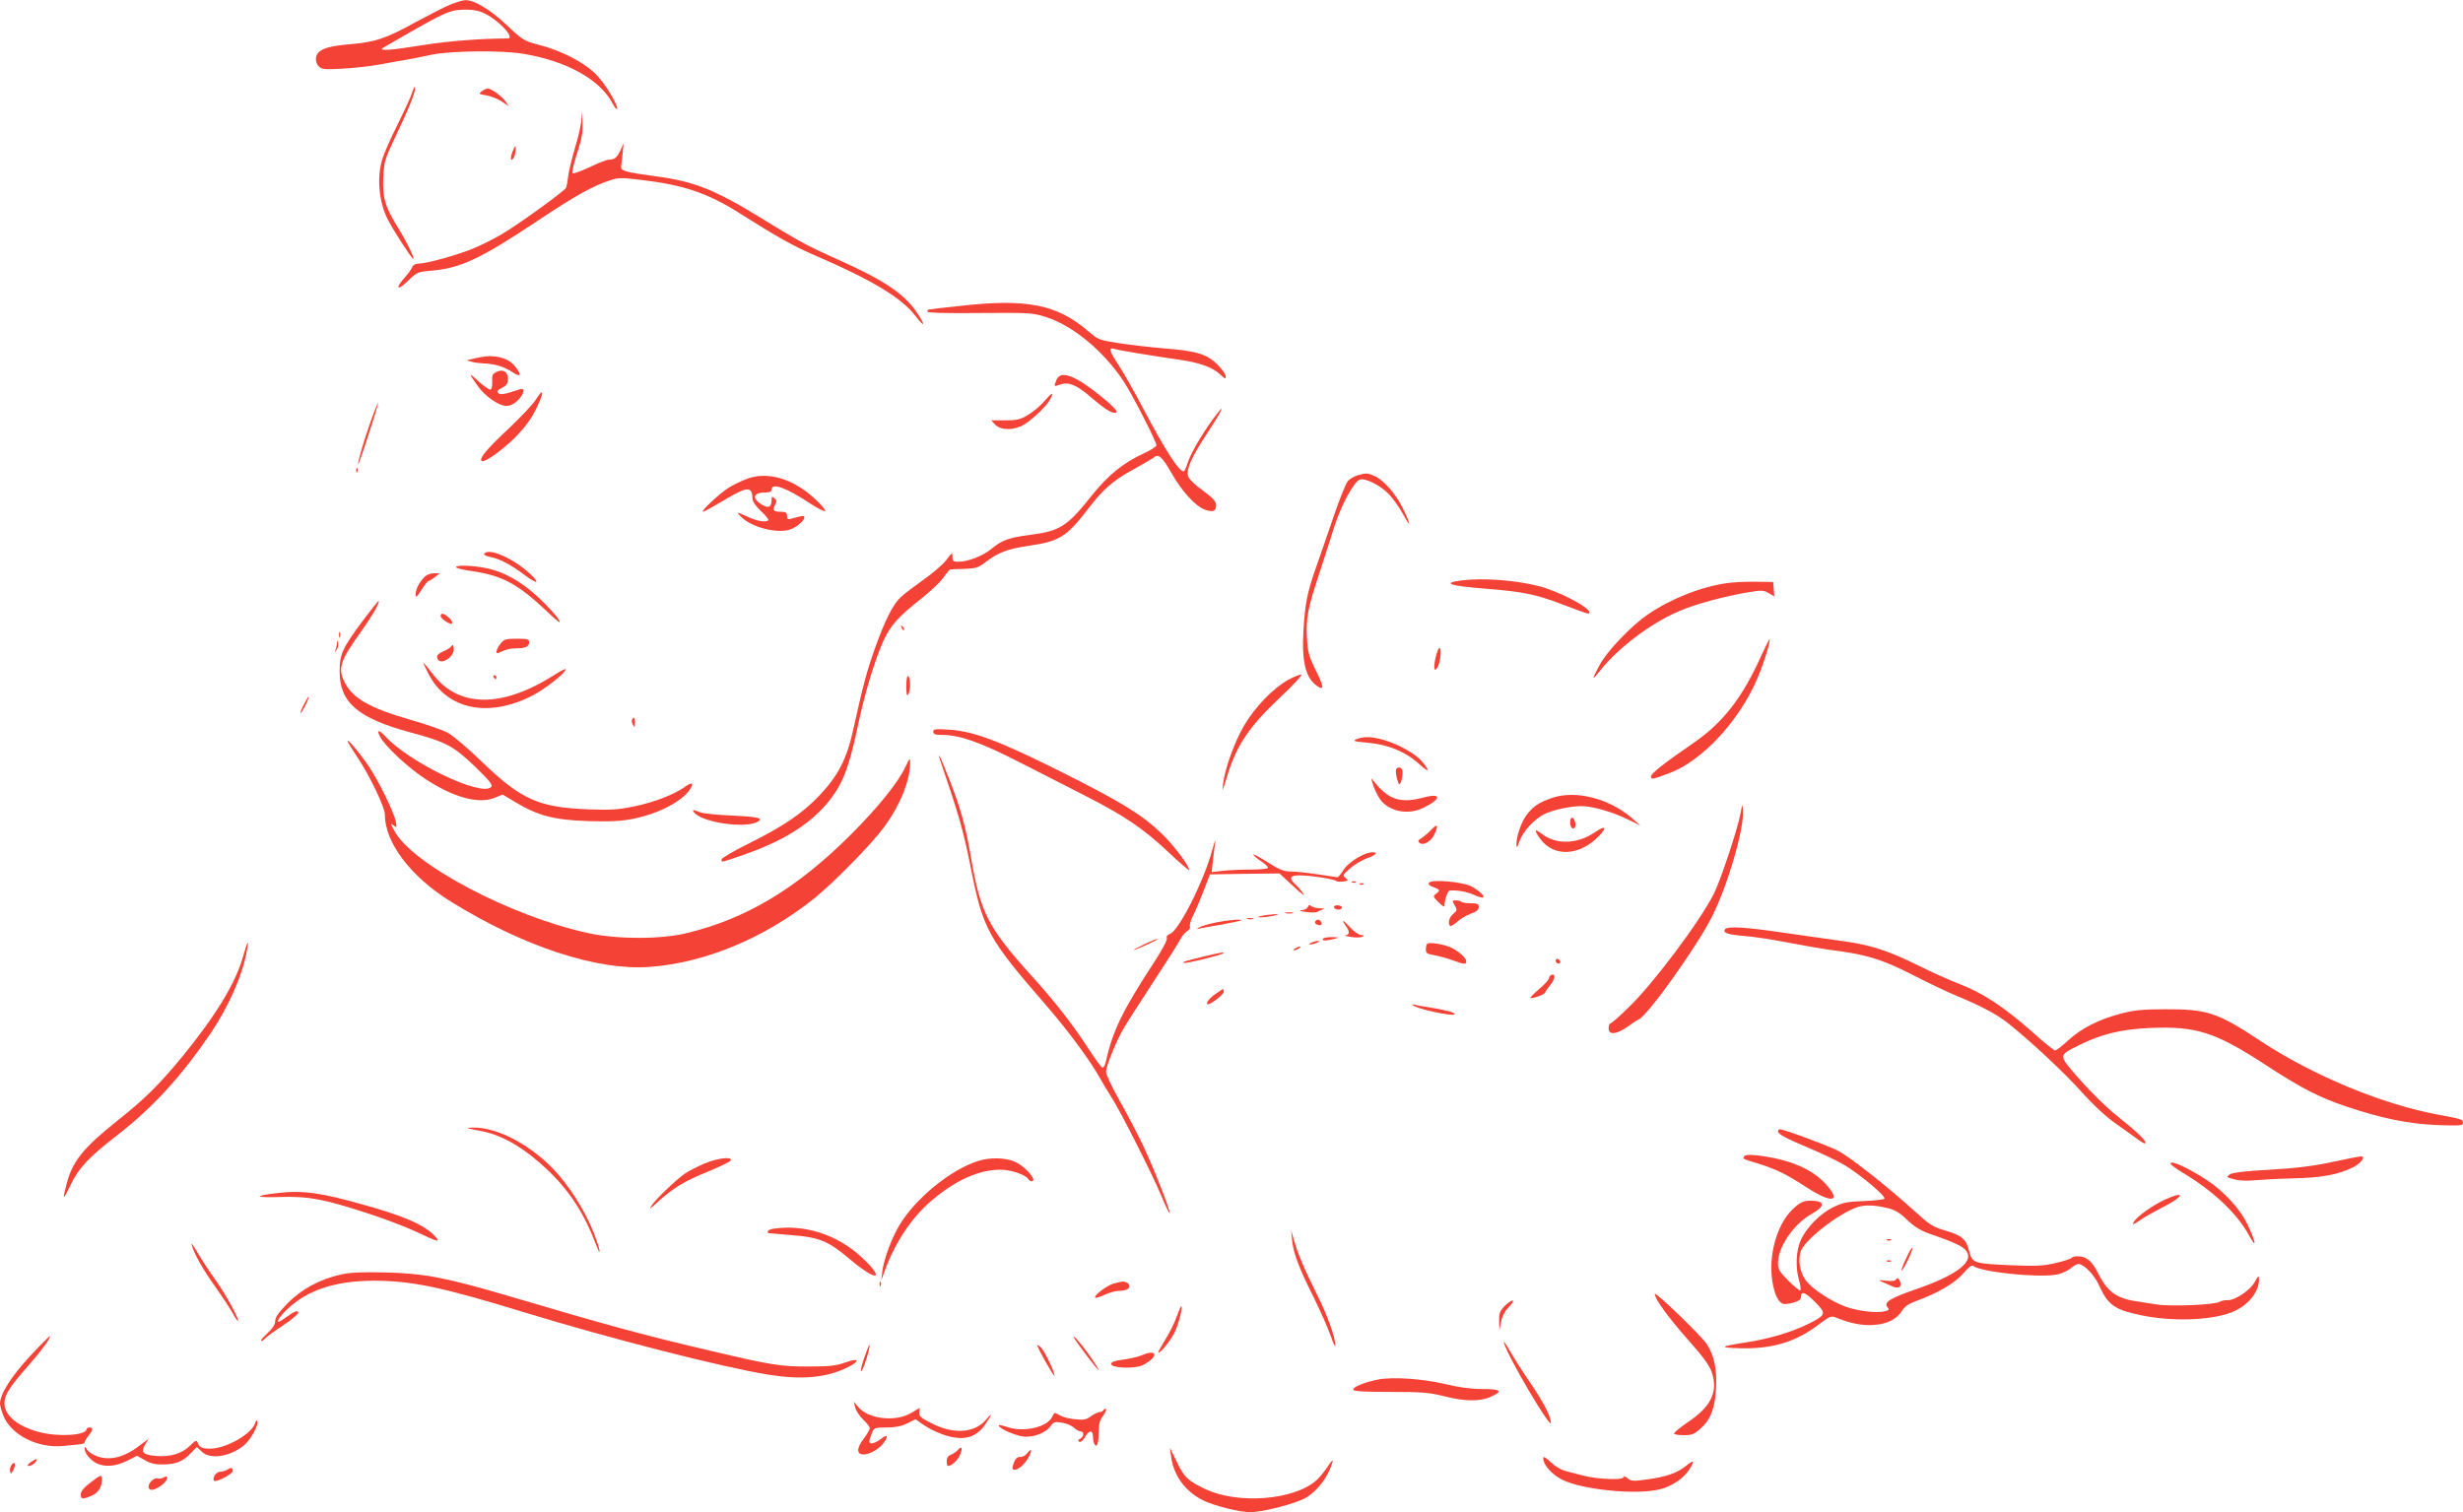 <?xml version="1.0" standalone="no"?>
<!DOCTYPE svg PUBLIC "-//W3C//DTD SVG 20010904//EN"
 "http://www.w3.org/TR/2001/REC-SVG-20010904/DTD/svg10.dtd">
<svg version="1.0" xmlns="http://www.w3.org/2000/svg"
 width="1280pt" height="786pt" viewBox="0 0 1280 786"
 preserveAspectRatio="xMidYMid meet">
<g transform="translate(0,786) scale(0.1,-0.1)"
fill="#f44336" stroke="none">
<path d="M2340 7836 c-30 -12 -109 -53 -176 -89 -157 -87 -213 -106 -346 -117
-124 -10 -171 -29 -176 -72 -2 -14 4 -33 15 -43 15 -16 30 -17 123 -12 58 3
146 13 195 22 50 9 113 21 140 25 28 5 86 16 130 26 100 20 358 23 470 5 230
-37 405 -135 470 -261 9 -18 19 -30 21 -27 12 12 -62 135 -110 182 -62 62
-183 124 -299 153 -73 19 -81 24 -162 100 -85 81 -171 133 -217 131 -13 0 -48
-11 -78 -23z m181 -47 c77 -39 158 -129 117 -129 -135 0 -306 -13 -437 -34
-173 -28 -237 -32 -211 -15 8 5 51 30 95 55 239 137 254 143 338 144 39 0 71
-7 98 -21z"/>
<path d="M2140 7373 c-7 -21 -41 -94 -75 -163 -35 -69 -70 -150 -79 -180 -28
-95 -17 -220 29 -310 26 -53 128 -210 133 -206 6 7 -33 87 -81 165 -66 106
-80 155 -75 260 4 82 7 93 75 236 66 138 98 223 89 233 -2 2 -10 -14 -16 -35z"/>
<path d="M2504 7386 c-18 -14 -16 -15 24 -22 24 -4 60 -18 79 -31 l37 -25 -16
24 c-17 25 -74 68 -93 68 -6 0 -20 -6 -31 -14z"/>
<path d="M3022 7244 c-1 -28 -16 -96 -33 -150 -16 -55 -33 -121 -36 -149 -3
-27 -8 -55 -12 -62 -10 -18 -249 -191 -331 -239 -41 -24 -107 -58 -147 -74
-83 -35 -245 -80 -286 -80 -17 0 -30 -7 -34 -17 -3 -10 -21 -35 -40 -56 -51
-57 -39 -72 16 -18 47 46 52 48 123 54 151 13 254 61 547 256 204 136 289 183
382 214 40 14 60 14 160 2 221 -26 345 -68 509 -171 197 -125 283 -173 394
-221 296 -127 455 -223 525 -317 49 -64 52 -48 5 21 -67 98 -174 169 -414 276
-159 71 -200 94 -397 215 -239 147 -348 190 -548 216 -155 21 -181 28 -177 52
2 10 5 42 8 69 l5 50 -16 -35 c-18 -39 -31 -50 -61 -50 -11 0 -57 -18 -102
-40 -45 -21 -84 -35 -87 -30 -3 6 8 53 25 106 25 78 30 110 27 163 -3 59 -3
61 -5 15z"/>
<path d="M2662 7068 c-12 -34 -7 -52 8 -28 9 14 14 60 7 60 -1 0 -8 -14 -15
-32z"/>
<path d="M4990 6270 c-190 -21 -170 -17 -170 -30 0 -6 97 -9 273 -7 264 2 274
1 346 -22 140 -46 296 -176 399 -331 45 -67 172 -315 172 -335 0 -6 -31 -26
-69 -43 -105 -49 -182 -112 -265 -215 -130 -164 -167 -187 -321 -207 -109 -14
-147 -27 -200 -71 -47 -39 -124 -69 -177 -69 -23 0 -28 4 -28 26 0 24 -2 23
-33 -18 -18 -23 -72 -70 -120 -103 -47 -34 -100 -73 -116 -89 -41 -39 -82
-120 -134 -266 -43 -122 -61 -188 -112 -419 -33 -153 -78 -241 -173 -342 -89
-95 -190 -164 -374 -255 -76 -38 -138 -74 -138 -81 0 -17 -7 -18 112 23 249
86 404 197 495 351 38 65 68 160 103 328 35 164 86 334 131 434 36 79 78 126
194 217 50 40 104 90 119 113 16 23 31 41 35 41 3 1 36 2 73 3 58 2 72 6 110
35 67 51 114 69 230 86 152 22 191 46 298 185 83 109 133 152 240 211 52 29
99 56 105 61 24 23 44 6 91 -76 55 -99 128 -178 178 -195 42 -14 56 -7 56 25
0 19 -17 37 -70 76 -43 31 -72 60 -76 75 -9 37 18 97 101 224 86 131 100 169
24 65 -59 -82 -112 -174 -129 -227 -6 -21 -15 -38 -19 -38 -25 0 -96 111 -209
325 -46 88 -104 190 -128 226 -50 76 -55 95 -21 85 24 -8 200 -36 337 -56 102
-14 174 -40 212 -77 24 -23 28 -24 28 -9 0 10 -19 38 -43 61 -53 54 -109 71
-277 84 -69 6 -174 18 -234 27 -104 16 -110 19 -160 62 -163 140 -319 171
-666 132z"/>
<path d="M2495 6003 c-11 -2 -31 -6 -45 -10 l-25 -6 25 -7 c14 -5 43 -8 65 -9
56 -2 106 -17 149 -46 44 -30 49 -12 10 34 -35 42 -107 60 -179 44z"/>
<path d="M2579 5926 c-20 -10 -23 -18 -21 -48 1 -20 -2 -39 -8 -43 -5 -3 -33
16 -62 42 -54 50 -55 46 -4 -25 37 -52 109 -102 148 -102 19 0 40 10 59 29 33
33 40 67 12 58 -80 -27 -103 -31 -114 -20 -8 8 -3 16 20 27 24 13 31 23 31 46
0 38 -27 54 -61 36z"/>
<path d="M5490 5884 c-14 -35 -14 -34 20 -23 43 16 86 -2 161 -67 77 -66 117
-90 131 -76 6 6 -22 35 -79 81 -138 112 -213 139 -233 85z"/>
<path d="M2786 5785 c-15 -25 -81 -95 -146 -156 -112 -105 -151 -152 -137
-165 12 -12 104 53 173 121 50 51 82 93 109 147 43 87 44 120 1 53z"/>
<path d="M5427 5774 c-21 -24 -59 -56 -85 -71 -40 -24 -58 -28 -119 -28 l-72
0 21 -22 c25 -27 81 -31 133 -9 42 18 131 100 152 139 22 43 12 40 -30 -9z"/>
<path d="M1926 5668 c-37 -104 -66 -205 -65 -223 0 -5 25 64 54 155 30 90 52
166 51 168 -2 1 -20 -43 -40 -100z"/>
<path d="M1851 5414 c0 -11 3 -14 6 -6 3 7 2 16 -1 19 -3 4 -6 -2 -5 -13z"/>
<path d="M7054 5389 c-17 -5 -39 -18 -49 -29 -10 -11 -44 -95 -75 -187 -32
-93 -73 -213 -93 -269 -43 -122 -55 -183 -63 -323 -10 -162 12 -248 73 -288
36 -24 33 -2 -10 85 -36 73 -41 94 -45 169 -5 100 4 150 63 328 23 72 59 182
79 246 36 113 101 234 133 246 25 10 102 -27 145 -70 24 -23 60 -73 81 -112
43 -80 39 -50 -5 38 -35 71 -101 145 -145 163 -36 16 -45 16 -89 3z"/>
<path d="M3884 5372 c-28 -10 -73 -32 -100 -49 -49 -32 -146 -123 -130 -123 5
0 46 23 92 50 135 82 163 86 164 21 0 -16 16 -40 44 -67 25 -23 42 -45 39 -48
-13 -13 -61 -5 -112 20 -52 24 -54 24 -35 3 48 -53 169 -90 247 -75 36 7 87
46 87 67 0 11 -5 10 -67 -7 -19 -5 -23 -2 -23 15 0 17 -6 21 -35 21 -36 0 -42
9 -25 40 7 13 6 21 -5 30 -12 10 -15 9 -15 -6 0 -40 -15 -48 -49 -28 -56 33
-48 64 17 64 22 0 32 5 32 15 0 38 77 10 202 -73 38 -25 72 -42 76 -38 4 5
-20 33 -53 63 -111 104 -244 144 -351 105z"/>
<path d="M2516 4981 c-3 -5 11 -12 31 -16 49 -9 105 -38 177 -92 73 -55 88
-46 21 13 -89 78 -209 128 -229 95z"/>
<path d="M2370 4912 c0 -5 36 -14 79 -20 159 -23 239 -65 386 -203 66 -63 84
-76 69 -50 -10 18 -56 69 -102 112 -93 88 -187 140 -286 158 -71 13 -146 14
-146 3z"/>
<path d="M2203 4858 c-28 -31 -43 -62 -43 -89 0 -18 6 -13 30 24 16 26 33 47
37 47 5 0 19 9 33 20 l25 20 -31 0 c-19 0 -38 -8 -51 -22z"/>
<path d="M7595 4843 c-104 -14 -62 -28 125 -43 192 -15 262 -29 398 -81 134
-51 142 -54 142 -42 0 27 -164 112 -265 137 -123 31 -290 43 -400 29z"/>
<path d="M8975 4829 c-135 -19 -289 -80 -410 -162 -87 -59 -214 -192 -252
-264 -43 -79 -42 -86 5 -26 94 118 266 247 412 308 84 36 230 75 353 96 71 12
82 12 109 -4 l29 -17 -3 38 -3 37 -90 1 c-49 1 -117 -2 -150 -7z"/>
<path d="M1888 4637 c-109 -147 -123 -176 -123 -267 0 -162 95 -243 368 -317
186 -50 223 -70 336 -178 77 -75 94 -96 83 -106 -50 -52 -426 128 -551 265
-32 35 -45 33 -26 -3 24 -47 142 -158 231 -217 149 -99 283 -136 367 -100 l39
16 69 -41 c117 -70 200 -91 375 -97 117 -3 171 -1 235 12 130 26 253 90 294
152 23 35 12 41 -24 15 -57 -41 -159 -80 -262 -102 -87 -18 -126 -20 -239 -16
-260 10 -350 50 -552 244 -80 78 -157 142 -186 157 -27 13 -112 43 -190 65
-212 61 -301 112 -342 197 -35 70 -21 112 85 259 57 80 100 154 93 161 -2 2
-38 -43 -80 -99z"/>
<path d="M2290 4658 c0 -7 14 -21 30 -30 24 -14 30 -14 30 -3 0 13 -37 45 -52
45 -5 0 -8 -6 -8 -12z"/>
<path d="M4686 4597 c3 -10 9 -15 12 -12 3 3 0 11 -7 18 -10 9 -11 8 -5 -6z"/>
<path d="M1762 4560 c0 -14 2 -19 5 -12 2 6 2 18 0 25 -3 6 -5 1 -5 -13z"/>
<path d="M2601 4514 c-12 -15 -21 -33 -21 -41 0 -11 5 -11 30 2 16 8 47 15 69
15 52 0 71 8 71 31 0 17 -8 19 -64 19 -58 0 -67 -3 -85 -26z"/>
<path d="M9156 4458 c-99 -222 -200 -353 -354 -459 -151 -104 -222 -159 -222
-175 0 -17 7 -16 95 17 169 63 361 268 456 488 35 81 72 201 65 208 -1 2 -19
-34 -40 -79z"/>
<path d="M1751 4518 c0 -9 -4 -25 -7 -35 -5 -17 -5 -17 6 0 6 10 9 25 7 35 -4
15 -5 15 -6 0z"/>
<path d="M2346 4501 c-5 -7 -24 -20 -43 -27 -23 -10 -33 -20 -31 -32 9 -48 93
1 86 50 -2 17 -5 20 -12 9z"/>
<path d="M7461 4444 c-12 -55 -8 -82 9 -54 14 23 23 91 13 101 -5 5 -14 -15
-22 -47z"/>
<path d="M2200 4415 c0 -3 12 -28 26 -56 95 -188 314 -233 544 -113 65 34 170
117 170 135 0 5 -26 -8 -57 -28 -274 -175 -501 -173 -635 5 -27 35 -48 60 -48
57z"/>
<path d="M6696 4327 c-78 -43 -171 -139 -228 -234 -50 -83 -102 -226 -112
-308 -5 -44 -3 -40 19 33 50 167 115 264 281 420 64 60 112 112 107 115 -5 3
-35 -9 -67 -26z"/>
<path d="M2565 4340 c3 -5 8 -10 11 -10 2 0 4 5 4 10 0 6 -5 10 -11 10 -5 0
-7 -4 -4 -10z"/>
<path d="M4710 4293 c0 -41 3 -54 10 -43 13 20 13 87 0 95 -6 4 -10 -16 -10
-52z"/>
<path d="M1580 4199 c-12 -23 -20 -43 -18 -45 3 -2 14 17 26 41 27 56 20 60
-8 4z"/>
<path d="M3285 4120 c-3 -5 -1 -18 4 -27 9 -16 10 -14 11 10 0 28 -5 34 -15
17z"/>
<path d="M4850 4056 c0 -12 10 -16 47 -16 89 0 201 -39 403 -143 107 -55 263
-134 345 -176 198 -101 297 -168 428 -291 59 -56 107 -97 107 -92 0 23 -85
135 -148 194 -104 98 -210 162 -521 318 -321 160 -448 208 -576 217 -75 5 -85
4 -85 -11z"/>
<path d="M7050 4018 c-22 -10 -14 -12 61 -19 103 -9 195 -47 263 -109 52 -48
61 -42 17 11 -34 40 -121 90 -200 113 -63 18 -105 19 -141 4z"/>
<path d="M1810 4000 c7 -14 30 -50 50 -80 60 -89 140 -256 140 -293 0 -147
134 -324 344 -454 376 -233 759 -359 1031 -339 291 21 601 151 860 359 100 81
296 281 359 367 83 113 136 242 136 335 0 28 -2 26 -24 -20 -38 -82 -143 -212
-286 -355 -278 -277 -540 -435 -850 -510 -133 -33 -359 -33 -509 -1 -404 86
-924 361 -1013 535 -19 36 -19 39 -3 26 17 -14 18 -13 12 20 -10 49 -89 211
-142 289 -52 76 -125 161 -105 121z"/>
<path d="M4882 3920 c98 -286 124 -374 159 -550 67 -342 89 -382 397 -737 111
-128 227 -285 276 -373 17 -31 46 -78 63 -105 44 -67 211 -397 259 -512 21
-51 40 -91 42 -88 7 7 -79 226 -137 350 -32 66 -88 174 -126 240 -37 66 -68
131 -67 145 1 30 52 156 89 220 14 25 83 133 153 240 70 107 135 209 144 227
9 18 25 37 36 43 10 6 17 17 14 24 -3 8 4 33 16 56 12 24 37 82 55 129 l33 86
181 3 180 2 73 -67 c39 -38 63 -54 51 -38 -11 17 -30 39 -42 49 -34 31 -27 46
22 46 57 0 180 -19 190 -29 4 -4 21 -5 38 -3 27 4 28 5 12 18 -17 13 -15 17
22 49 21 20 61 43 87 53 48 17 63 32 31 32 -41 0 -122 -49 -149 -89 -15 -23
-29 -41 -33 -41 -3 0 -49 7 -101 15 -52 8 -116 15 -141 15 -37 0 -59 9 -118
46 -39 26 -74 44 -77 42 -2 -3 14 -17 36 -32 22 -14 40 -31 40 -36 0 -6 -38
-10 -92 -10 -51 0 -117 -3 -147 -7 l-54 -6 7 64 c4 35 9 78 12 94 2 17 -5 -3
-16 -43 -43 -161 -175 -423 -221 -437 -13 -4 -18 -12 -15 -22 4 -8 -25 -61
-67 -126 -165 -252 -215 -357 -251 -519 -4 -16 -11 -28 -16 -28 -5 0 -34 39
-66 88 -88 136 -182 257 -305 392 -226 251 -264 326 -314 620 -26 151 -55 256
-108 390 -27 69 -51 127 -54 130 -4 3 -4 -2 -1 -10z"/>
<path d="M7257 3864 c-6 -7 -2 -41 10 -74 7 -20 21 14 22 53 1 25 -16 36 -32
21z"/>
<path d="M7139 3771 c11 -30 30 -64 42 -77 51 -55 141 -69 214 -34 96 46 99
80 5 55 -125 -33 -186 -12 -265 90 -11 15 -10 6 4 -34z"/>
<path d="M8064 3712 c-66 -23 -96 -43 -129 -86 -29 -38 -55 -114 -54 -155 0
-22 3 -19 15 15 18 52 76 115 129 142 44 22 137 42 194 42 55 0 160 -30 236
-67 l70 -34 -40 35 c-120 106 -296 151 -421 108z"/>
<path d="M9046 3635 c-12 -73 -104 -351 -139 -420 -71 -142 -312 -464 -439
-587 -49 -49 -94 -88 -99 -88 -5 0 -9 -11 -9 -25 0 -36 39 -33 98 8 26 19 52
36 58 38 45 17 306 383 382 536 81 160 168 460 160 552 -3 35 -3 34 -12 -14z"/>
<path d="M3605 3640 c34 -54 271 -90 335 -50 29 18 -4 25 -138 31 -75 3 -150
11 -165 17 -35 15 -40 15 -32 2z"/>
<path d="M8160 3586 c0 -27 15 -42 25 -26 8 13 -3 50 -16 50 -5 0 -9 -11 -9
-24z"/>
<path d="M7435 3544 c-16 -17 -39 -35 -50 -42 -14 -8 -17 -14 -9 -22 19 -19
63 6 80 46 21 49 14 55 -21 18z"/>
<path d="M8287 3533 c-90 -61 -199 -64 -272 -9 -41 32 -45 23 -10 -25 70 -95
204 -89 304 15 46 48 35 58 -22 19z"/>
<path d="M7028 3273 c7 -3 16 -2 19 1 4 3 -2 6 -13 5 -11 0 -14 -3 -6 -6z"/>
<path d="M7426 3271 c-5 -7 4 -16 23 -22 36 -13 37 -17 14 -35 -17 -12 -16
-15 14 -45 17 -17 31 -26 30 -18 -1 27 16 79 27 80 38 3 87 -5 125 -22 24 -11
46 -17 49 -14 9 8 -21 36 -62 58 -48 24 -208 38 -220 18z"/>
<path d="M7068 3263 c7 -3 16 -2 19 1 4 3 -2 6 -13 5 -11 0 -14 -3 -6 -6z"/>
<path d="M7550 3175 c0 -3 6 -15 13 -26 10 -17 9 -23 -10 -39 -22 -17 -30 -49
-17 -63 4 -3 19 6 35 20 15 15 47 34 71 43 31 11 43 21 43 35 0 17 -7 20 -42
20 -22 0 -45 3 -49 8 -8 8 -44 10 -44 2z"/>
<path d="M6797 3146 c-4 -9 -19 -17 -34 -17 -16 -1 -6 -5 22 -9 28 -4 55 -4
60 0 6 4 19 10 30 13 12 3 6 5 -15 6 -20 0 -41 6 -47 12 -7 7 -12 6 -16 -5z"/>
<path d="M6934 3149 c-8 -13 25 -24 37 -12 7 7 3 12 -10 16 -12 3 -24 1 -27
-4z"/>
<path d="M6683 3113 c9 -2 25 -2 35 0 9 3 1 5 -18 5 -19 0 -27 -2 -17 -5z"/>
<path d="M6560 3100 c-27 -6 -29 -8 -10 -8 14 -1 43 3 65 7 33 7 35 9 10 9
-16 -1 -46 -4 -65 -8z"/>
<path d="M6483 3083 c9 -2 23 -2 30 0 6 3 -1 5 -18 5 -16 0 -22 -2 -12 -5z"/>
<path d="M6318 3065 c-37 -8 -75 -19 -85 -25 -17 -10 -16 -11 2 -6 11 2 64 12
118 21 53 10 97 19 97 21 0 8 -66 2 -132 -11z"/>
<path d="M6835 3070 c-3 -6 1 -13 10 -16 19 -8 30 0 20 15 -8 14 -22 14 -30 1z"/>
<path d="M6980 3073 c0 -5 7 -17 15 -27 20 -26 19 -46 -2 -47 -10 -1 2 -5 27
-9 25 -4 52 -4 60 1 12 7 11 8 -6 9 -12 0 -38 18 -58 40 -20 22 -36 37 -36 33z"/>
<path d="M8964 3029 c-11 -18 15 -27 100 -34 45 -3 149 -19 231 -35 83 -16
188 -34 235 -40 172 -22 255 -48 409 -127 80 -41 184 -91 231 -110 128 -53
210 -97 265 -141 118 -94 291 -255 383 -358 65 -72 129 -131 184 -169 45 -32
98 -69 116 -83 19 -14 32 -19 32 -12 0 15 -49 61 -158 148 -46 37 -128 118
-183 180 -114 131 -114 124 -7 178 117 59 225 85 378 91 233 9 332 -22 586
-187 194 -127 286 -174 429 -222 181 -61 323 -90 473 -96 115 -4 132 -3 132
11 0 18 -7 21 -123 42 -293 53 -657 204 -932 386 -222 147 -276 164 -495 163
-117 0 -161 -5 -229 -23 -115 -30 -204 -76 -272 -138 -31 -29 -62 -53 -69 -53
-6 0 -60 43 -118 96 -143 127 -258 203 -378 249 -55 21 -152 65 -216 97 -152
75 -243 105 -376 124 -59 8 -198 28 -310 44 -214 32 -306 37 -318 19z"/>
<path d="M6875 2980 c-7 -11 16 -11 60 0 28 7 28 8 -12 9 -23 0 -45 -3 -48 -9z"/>
<path d="M5945 2951 c-79 -39 -66 -39 16 -1 35 16 60 29 54 30 -5 0 -37 -13
-70 -29z"/>
<path d="M6815 2960 c-13 -5 -14 -9 -5 -9 8 0 24 4 35 9 13 5 14 9 5 9 -8 0
-24 -4 -35 -9z"/>
<path d="M1265 2894 c-37 -138 -142 -311 -315 -523 -120 -146 -196 -222 -336
-333 -181 -144 -238 -214 -268 -333 -23 -86 -19 -88 18 -10 44 93 94 147 245
264 186 145 331 303 485 529 95 141 167 303 190 435 11 59 1 43 -19 -29z"/>
<path d="M7417 2954 c-4 -4 -7 -17 -7 -30 0 -18 7 -23 43 -29 23 -4 66 -15 95
-26 62 -23 72 -23 72 -6 0 17 -36 50 -75 70 -36 18 -117 32 -128 21z"/>
<path d="M6730 2930 c-8 -5 -10 -10 -5 -10 6 0 17 5 25 10 8 5 11 10 5 10 -5
0 -17 -5 -25 -10z"/>
<path d="M6255 2888 c-102 -25 -109 -27 -103 -33 5 -6 198 41 206 50 8 8 -16
4 -103 -17z"/>
<path d="M8086 2872 c-3 -6 -1 -14 5 -17 15 -10 25 3 12 16 -7 7 -13 7 -17 1z"/>
<path d="M8063 2793 c-7 -3 -13 -11 -13 -18 0 -7 -23 -32 -50 -55 -28 -24 -49
-45 -46 -47 6 -7 76 19 76 28 0 4 12 21 26 38 26 31 30 62 7 54z"/>
<path d="M6319 2695 c-34 -22 -58 -55 -41 -55 17 0 82 52 82 65 0 19 1 19 -41
-10z"/>
<path d="M7341 2636 c19 -20 219 -63 219 -47 0 9 -52 22 -145 37 -22 3 -49 8
-60 11 -11 3 -17 3 -14 -1z"/>
<path d="M2435 1994 c11 -2 45 -9 75 -15 108 -22 222 -91 344 -208 108 -105
184 -222 241 -374 24 -65 30 -54 6 14 -39 115 -115 246 -197 341 -126 147
-315 251 -449 247 -22 -1 -31 -3 -20 -5z"/>
<path d="M9240 1980 c0 -15 37 -35 167 -90 67 -28 149 -68 182 -88 82 -50 215
-162 204 -173 -4 -4 -53 -10 -108 -12 -85 -3 -109 -8 -158 -32 -68 -33 -140
-107 -169 -172 -24 -54 -28 -139 -9 -206 8 -26 11 -50 7 -54 -3 -3 -31 19 -61
49 -46 46 -55 61 -55 91 0 86 81 205 178 259 62 35 67 61 13 66 -51 5 -74 -4
-116 -45 -81 -78 -126 -240 -104 -374 11 -67 29 -106 55 -116 9 -3 33 0 55 6
28 9 39 17 39 31 0 32 23 23 75 -30 57 -58 55 -65 -34 -110 -87 -43 -199 -77
-317 -96 -148 -23 -155 -29 -43 -32 166 -5 291 32 409 122 61 46 66 48 95 36
72 -29 132 -41 192 -37 72 5 119 29 148 74 14 23 37 38 80 53 108 40 195 91
238 141 27 32 45 45 52 39 37 -31 323 -62 428 -46 27 4 59 18 76 32 16 13 35
24 41 24 30 0 84 -56 110 -114 45 -99 80 -124 215 -152 160 -34 361 -28 470
14 85 32 144 103 145 172 0 22 -3 21 -23 -15 -24 -43 -106 -97 -142 -93 -11 1
-29 -3 -41 -9 -29 -16 -257 -25 -329 -13 -33 5 -73 11 -90 14 -112 15 -161 48
-210 145 -34 68 -61 91 -110 91 -13 0 -26 -4 -29 -8 -3 -5 -40 -17 -82 -27
-63 -15 -101 -17 -223 -12 -204 9 -211 11 -226 70 -17 66 -38 85 -123 110 -66
19 -83 30 -159 99 -138 126 -342 287 -402 317 -58 29 -280 111 -300 111 -6 0
-11 -4 -11 -10z m579 -402 c28 -7 59 -26 85 -52 49 -47 82 -67 156 -90 30 -10
79 -29 107 -42 130 -59 51 -146 -212 -236 -130 -45 -166 -67 -147 -91 12 -14
10 -17 -13 -23 -42 -11 -145 2 -206 25 -77 29 -170 91 -204 135 -32 43 -43
111 -25 156 28 67 228 215 310 230 40 8 86 4 149 -12z"/>
<path d="M9808 1413 c7 -3 16 -2 19 1 4 3 -2 6 -13 5 -11 0 -14 -3 -6 -6z"/>
<path d="M9906 1319 c-16 -33 -26 -62 -24 -64 2 -3 17 22 33 55 16 33 26 62
24 65 -3 3 -18 -22 -33 -56z"/>
<path d="M9808 1303 c7 -3 16 -2 19 1 4 3 -2 6 -13 5 -11 0 -14 -3 -6 -6z"/>
<path d="M9855 1211 c-5 -9 -22 -12 -54 -8 -39 5 -42 4 -21 -5 14 -6 37 -17
51 -23 36 -17 56 -4 43 26 -8 17 -13 19 -19 10z"/>
<path d="M9065 1850 c-9 -14 -14 -12 75 -39 92 -29 145 -55 254 -126 129 -84
180 -71 91 24 -73 78 -192 127 -357 146 -37 4 -58 2 -63 -5z"/>
<path d="M12120 1820 c-98 -21 -186 -32 -324 -40 -130 -7 -195 -15 -209 -25
-18 -13 -17 -14 24 -25 27 -7 67 -9 104 -5 33 3 124 8 201 10 151 3 238 20
314 58 42 22 67 58 38 56 -7 0 -74 -13 -148 -29z"/>
<path d="M3658 1811 c-36 -16 -81 -39 -100 -52 -46 -33 -146 -128 -171 -164
-16 -24 -10 -20 29 15 79 73 141 111 263 160 63 26 117 52 119 59 7 21 -71 11
-140 -18z"/>
<path d="M5085 1826 c-146 -46 -329 -196 -413 -338 -39 -66 -79 -174 -87 -238
l-5 -45 19 53 c57 152 142 278 249 367 123 103 242 155 351 155 55 0 131 -26
145 -49 4 -6 11 -11 17 -11 33 0 -31 77 -86 101 -47 22 -131 24 -190 5z"/>
<path d="M11280 1812 c0 -5 27 -26 61 -46 162 -97 285 -213 348 -329 42 -77
34 -31 -10 61 -38 78 -121 169 -207 226 -103 67 -192 108 -192 88z"/>
<path d="M1445 1659 c-125 -14 -124 -25 2 -21 84 3 144 -1 208 -13 119 -22
390 -112 511 -169 111 -53 127 -56 93 -20 -54 57 -157 103 -374 163 -218 62
-316 75 -440 60z"/>
<path d="M11252 1625 c-65 -30 -148 -89 -163 -117 -9 -17 -3 -15 33 10 23 16
75 45 114 65 114 57 127 92 16 42z"/>
<path d="M4018 1473 c-16 -2 -28 -9 -28 -14 0 -5 1 -9 3 -9 1 0 55 -5 120 -10
142 -11 190 -30 295 -118 64 -55 120 -92 137 -92 20 0 -5 37 -63 91 -128 121
-299 177 -464 152z"/>
<path d="M6715 1411 c8 -68 37 -145 114 -298 33 -68 72 -155 86 -195 13 -40
25 -63 25 -52 0 41 -42 159 -95 264 -64 128 -101 214 -120 283 l-15 52 5 -54z"/>
<path d="M996 1390 c13 -48 57 -126 124 -220 37 -52 77 -114 90 -137 13 -24
25 -41 27 -39 8 8 -67 144 -122 220 -31 43 -72 106 -91 140 -20 33 -32 50 -28
36z"/>
<path d="M1771 1235 c-109 -24 -206 -77 -277 -150 -46 -47 -64 -73 -64 -92 0
-18 -13 -38 -42 -65 -23 -21 -37 -38 -31 -38 6 0 16 6 22 14 7 8 48 38 91 66
44 29 80 59 80 67 0 16 -23 6 -72 -30 -51 -38 -42 -7 13 46 105 101 249 149
449 150 198 0 357 -33 780 -163 459 -140 1022 -284 1271 -325 169 -27 291 -18
400 31 80 36 81 61 2 32 -48 -17 -81 -21 -188 -21 -144 -1 -200 8 -505 80
-339 79 -546 135 -1055 286 -325 96 -445 119 -645 123 -119 3 -183 0 -229 -11z"/>
<path d="M4571 1184 c0 -11 3 -14 6 -6 3 7 2 16 -1 19 -3 4 -6 -2 -5 -13z"/>
<path d="M5787 1188 c-35 -10 -105 -63 -95 -73 3 -3 25 4 49 15 24 11 56 20
71 20 36 0 58 10 58 25 0 7 -7 16 -16 19 -18 7 -17 7 -67 -6z"/>
<path d="M8600 1134 c0 -26 71 -123 169 -234 82 -92 115 -137 127 -173 34
-101 -3 -178 -124 -259 -39 -27 -72 -53 -72 -59 0 -5 22 -9 50 -9 41 0 55 5
86 33 53 46 76 104 82 208 5 102 -8 170 -47 231 -27 43 -271 278 -271 262z"/>
<path d="M7819 1071 c-24 -25 -29 -37 -28 -78 l1 -48 9 44 c5 29 20 57 41 78
17 18 26 33 19 33 -7 0 -26 -13 -42 -29z"/>
<path d="M6116 1018 c-10 -29 -35 -81 -57 -116 -21 -35 -39 -66 -39 -69 0 -20
66 60 86 105 22 47 42 132 33 132 -3 0 -13 -24 -23 -52z"/>
<path d="M156 811 c-98 -106 -156 -198 -156 -247 0 -12 9 -42 19 -66 42 -99
180 -167 309 -154 37 4 77 8 90 9 12 1 22 6 22 10 0 5 9 20 20 34 24 31 25 43
5 43 -8 0 -15 -4 -15 -8 0 -33 -146 -42 -245 -16 -121 31 -191 95 -181 163 6
41 34 81 122 181 68 77 120 148 113 154 -2 2 -49 -45 -103 -103z"/>
<path d="M5585 900 c5 -8 31 -44 58 -80 83 -110 90 -107 11 6 -40 56 -91 112
-69 74z"/>
<path d="M7816 880 c20 -72 244 -453 244 -415 -1 33 -37 104 -109 210 -38 55
-85 129 -105 165 -21 36 -34 54 -30 40z"/>
<path d="M4492 804 c-25 -71 -24 -100 1 -37 15 40 31 103 25 103 -2 0 -13 -30
-26 -66z"/>
<path d="M5390 869 c0 -13 89 -171 90 -159 0 22 -54 133 -73 149 -10 7 -17 12
-17 10z"/>
<path d="M5932 815 c-19 -8 -62 -18 -95 -22 -45 -6 -62 -12 -62 -23 0 -22 124
-26 164 -6 84 44 78 88 -7 51z"/>
<path d="M7165 690 c-69 -13 -137 -40 -132 -54 3 -8 59 -11 193 -11 163 0 201
-3 277 -22 109 -28 188 -29 245 -3 65 29 53 40 -45 40 -59 0 -123 9 -193 26
-115 27 -267 38 -345 24z"/>
<path d="M4444 545 c4 -16 22 -45 41 -63 19 -18 35 -38 35 -45 0 -8 -13 -31
-30 -53 -39 -51 -40 -84 -2 -84 34 0 86 31 108 65 22 33 14 41 -17 16 -14 -11
-34 -21 -44 -23 -22 -3 -22 7 -3 55 10 25 14 27 74 27 45 0 77 6 108 21 l44
22 28 -20 c52 -37 114 -64 168 -74 73 -13 126 8 166 67 37 52 39 66 5 25 -60
-70 -167 -78 -282 -20 -58 29 -68 38 -65 57 l2 24 -46 -27 c-82 -48 -224 -31
-276 34 l-21 26 7 -30z"/>
<path d="M5735 531 c-3 -6 -13 -11 -21 -11 -8 0 -28 -10 -44 -21 -24 -19 -38
-21 -85 -16 -31 3 -67 13 -81 22 -23 15 -25 14 -35 -8 -25 -56 -150 -84 -236
-54 -24 8 -43 12 -43 8 0 -15 82 -52 128 -58 54 -6 119 19 145 58 13 18 21 20
57 14 23 -4 51 -16 61 -26 10 -10 26 -19 34 -19 20 0 19 -27 -1 -38 -12 -6
-13 -11 -5 -16 7 -4 18 5 29 23 21 38 42 40 42 4 0 -16 4 -34 9 -41 12 -20 21
9 21 69 0 35 6 58 22 79 12 16 19 32 16 36 -3 3 -9 1 -13 -5z"/>
<path d="M1326 463 c-18 -57 -152 -133 -234 -133 -42 0 -56 7 -65 32 -5 14
-11 12 -40 -17 -40 -40 -102 -59 -175 -53 -69 6 -82 19 -58 59 l18 30 -52 -39
c-80 -60 -156 -77 -224 -48 -19 8 -39 22 -45 33 -8 14 -10 15 -11 3 0 -23 28
-58 60 -75 43 -22 99 -18 159 11 l53 27 41 -23 c31 -18 55 -23 99 -22 66 2
100 16 142 61 l29 30 25 -24 c42 -42 141 -29 216 29 35 26 81 107 73 128 -2 8
-7 4 -11 -9z"/>
<path d="M4980 325 c-8 -9 -24 -21 -37 -26 -16 -6 -23 -17 -23 -34 0 -14 3
-25 6 -25 17 0 46 24 60 51 18 36 14 59 -6 34z"/>
<path d="M5339 307 c-9 -12 -25 -21 -37 -20 -14 1 -24 -8 -32 -28 -7 -16 -10
-32 -7 -35 13 -13 49 10 73 46 28 42 30 72 3 37z"/>
<path d="M6086 290 c13 -101 75 -184 169 -230 59 -28 188 -60 242 -60 67 0
236 44 288 74 64 38 117 109 140 186 4 16 -3 9 -23 -20 -16 -25 -42 -57 -58
-72 -113 -105 -410 -130 -582 -47 -89 42 -109 61 -148 144 l-34 70 6 -45z"/>
<path d="M8020 280 c0 -34 45 -85 100 -112 104 -52 389 -80 507 -49 62 15 126
59 153 104 29 47 25 52 -17 18 -48 -38 -102 -57 -204 -71 -71 -10 -83 -9 -99
5 -13 12 -20 13 -25 4 -9 -13 -138 -7 -203 10 -20 5 -59 15 -86 22 -31 8 -62
25 -87 49 -29 27 -39 32 -39 20z"/>
<path d="M160 260 c-19 -15 -21 -20 -9 -20 16 0 46 27 38 35 -2 2 -15 -5 -29
-15z"/>
<path d="M61 247 c-7 -9 -11 -24 -9 -34 3 -16 5 -15 17 5 15 29 10 50 -8 29z"/>
<path d="M1180 220 c-8 -5 -25 -10 -37 -10 -20 0 -42 -34 -30 -47 10 -10 97
36 97 51 0 18 -9 20 -30 6z"/>
<path d="M468 152 c-33 -25 -48 -44 -48 -59 0 -27 8 -28 55 -8 35 14 55 46 55
86 0 26 -7 24 -62 -19z"/>
<path d="M850 180 c-8 -5 -22 -7 -31 -5 -20 7 -53 -29 -46 -49 7 -18 35 -11
72 18 29 23 33 54 5 36z"/>
</g>
</svg>
